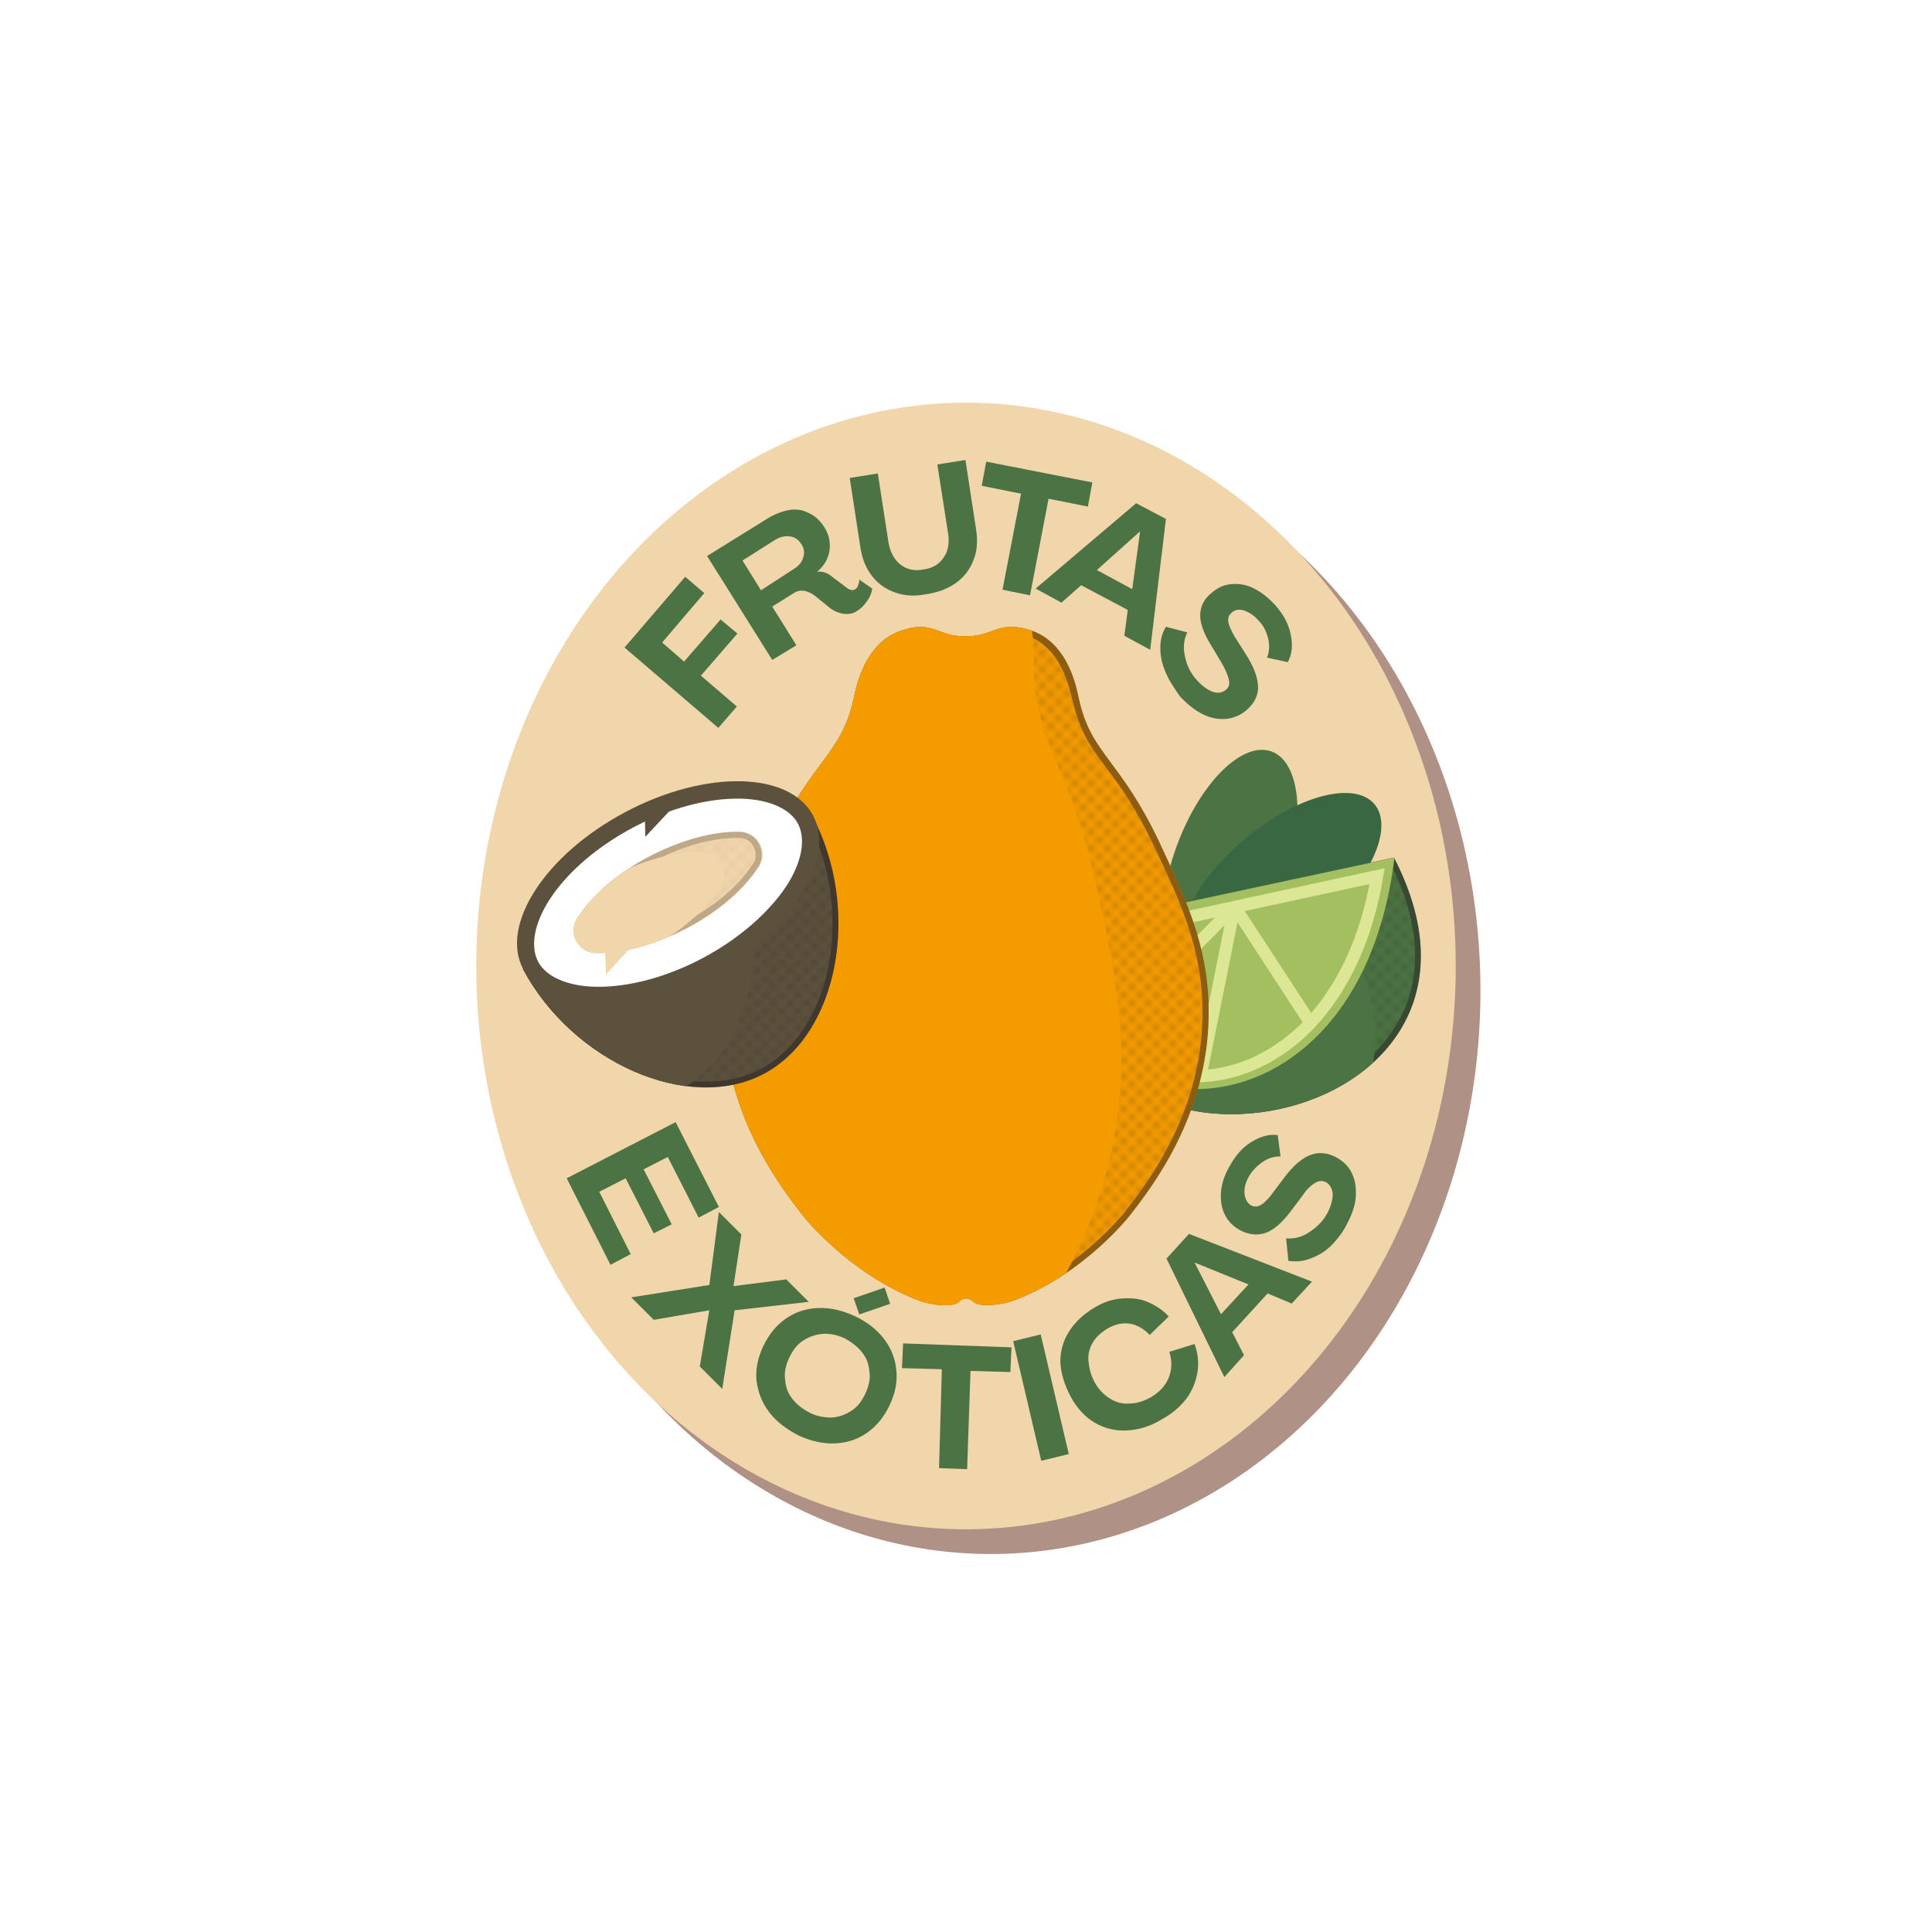 <?xml version="1.0" encoding="utf-8"?>
<!-- Generator: Adobe Illustrator 25.2.0, SVG Export Plug-In . SVG Version: 6.00 Build 0)  -->
<svg version="1.1" id="Layer_2" xmlns="http://www.w3.org/2000/svg" xmlns:xlink="http://www.w3.org/1999/xlink" x="0px" y="0px"
	 viewBox="0 0 344 344" style="enable-background:new 0 0 344 344;" xml:space="preserve">
<style type="text/css">
	.st0{fill:none;}
	.st1{fill:#231F20;}
	.st2{fill:#AF9285;}
	.st3{fill:#F1D5AB;}
	.st4{fill:#4C7343;}
	.st5{fill:#386742;}
	.st6{opacity:0.5;clip-path:url(#SVGID_2_);}
	.st7{fill:url(#SVGID_3_);}
	.st8{clip-path:url(#SVGID_2_);fill:#4C7343;}
	.st9{fill:#A4BF5F;}
	.st10{fill:none;stroke:#DBE795;stroke-width:2.18;stroke-miterlimit:10;}
	.st11{opacity:0.5;clip-path:url(#SVGID_5_);}
	.st12{fill:url(#SVGID_6_);}
	.st13{clip-path:url(#SVGID_5_);fill:#F49B00;}
	.st14{opacity:0.5;clip-path:url(#SVGID_8_);}
	.st15{fill:url(#SVGID_9_);}
	.st16{clip-path:url(#SVGID_8_);fill:#5C513C;}
	.st17{fill:#5C513C;}
	.st18{fill:#FFFFFF;}
	.st19{opacity:0.25;clip-path:url(#SVGID_11_);}
	.st20{fill:url(#SVGID_12_);}
	.st21{clip-path:url(#SVGID_11_);fill:#F1D5AB;}
	.st22{fill:none;stroke:#4C7343;stroke-width:3.052;stroke-miterlimit:10;}
</style>
<pattern  y="344" width="2" height="2" patternUnits="userSpaceOnUse" id="texture_nera_2" viewBox="0 -2 2 2" style="overflow:visible;">
	<g>
		<rect y="-2" class="st0" width="2" height="2"/>
		<circle class="st1" cx="0.7" cy="-1.3" r="0.6"/>
	</g>
</pattern>
<g>
	<g>
		<ellipse class="st2" cx="176.4" cy="176.4" rx="87.2" ry="100.3"/>
	</g>
	<ellipse class="st3" cx="172" cy="172" rx="87.2" ry="100.3"/>
	<g>
		<g>
			<g>
				
					<ellipse transform="matrix(0.342 -0.94 0.94 0.342 -0.931 307.197)" class="st4" cx="218.9" cy="154.3" rx="21.7" ry="10.1"/>
				
					<ellipse transform="matrix(0.766 -0.643 0.643 0.766 -47.693 183.401)" class="st5" cx="228.1" cy="157.2" rx="21.7" ry="10.1"/>
			</g>
			<g>
				<g>
					<defs>
						<path id="SVGID_1_" d="M192.3,164.7c-5.5,26.5,15.1,36.3,33.8,33.1c18.7-3.2,35.4-19.4,22.1-45.1L192.3,164.7z"/>
					</defs>
					<use xlink:href="#SVGID_1_"  style="overflow:visible;fill:#4C7343;"/>
					<clipPath id="SVGID_2_">
						<use xlink:href="#SVGID_1_"  style="overflow:visible;"/>
					</clipPath>
					<g class="st6">
						
							<pattern  id="SVGID_3_" xlink:href="#texture_nera_2" patternTransform="matrix(0.725 -0.725 0.725 0.725 3872.951 -8117.305)"  style="opacity:0.5;">
						</pattern>
						<path class="st7" d="M219.3,197.8c-9.4,0-17.5-3.4-22.3-9.3c-4.7-5.8-6.2-13.8-4.2-23.4l55.2-11.9c5.2,10.3,5.9,19.9,2,27.8
							c-4.1,8.2-13,14.2-23.9,16.1C223.8,197.7,221.5,197.8,219.3,197.8C219.3,197.8,219.3,197.8,219.3,197.8z"/>
						<path class="st1" d="M247.7,154c5,10,5.6,19.3,1.8,26.9c-4,8-12.8,13.9-23.5,15.8c-2.2,0.4-4.4,0.6-6.6,0.6
							c-9.2,0-17.1-3.3-21.8-9.1c-4.5-5.6-6-13.3-4.2-22.5L247.7,154 M248.3,152.7l-55.9,12c-4.9,23.3,10.5,33.7,27,33.7
							c2.3,0,4.6-0.2,6.8-0.6C244.8,194.6,261.6,178.4,248.3,152.7L248.3,152.7z"/>
					</g>
					<path class="st8" d="M184.2,179.1c-5.5,26.5,15.1,36.3,33.8,33.1c18.7-3.2,35.4-19.4,22.1-45.1L184.2,179.1z"/>
				</g>
				<path class="st9" d="M248.3,152.7c-3.5,28.5-20,40.7-34.4,41.2c-14.3,0.5-26.6-10.7-21.6-29.2L248.3,152.7z"/>
				<g>
					<path class="st10" d="M245.2,156l-25.4,5.5l-25.4,5.5c-1.5,6.9-0.5,12.8,2.9,17.4c3.5,4.5,9.2,7.2,15.6,7.2c0,0,0,0,0,0
						c0.3,0,0.6,0,0.8,0c7.1-0.2,14-3.6,19.5-9.3C239.3,175.8,243.4,166.8,245.2,156z"/>
					<g>
						<line class="st10" x1="219.8" y1="161.4" x2="233.3" y2="182.1"/>
						<line class="st10" x1="219.8" y1="161.4" x2="213.8" y2="191.4"/>
						<line class="st10" x1="219.8" y1="161.4" x2="197.3" y2="184.2"/>
					</g>
				</g>
			</g>
		</g>
		<g>
			<defs>
				<path id="SVGID_4_" d="M172,231.2c0.7,0,1.2,0.5,1.3,0.6c1.3,1.1,5.5,0.4,7.1-0.2c12.6-4.7,20.7-15.1,20.7-15.1
					c4-5.1,14.5-18.5,14.1-37.3c-0.2-11.1-4.2-19.4-8.7-29.1c-7.2-15.2-12.2-15.7-14.4-25.7c-0.4-1.9-1.6-8.1-6.3-11.1
					c-1.7-1.1-3.5-1.4-3.9-1.5c-4.4-0.9-5.5,1.6-10.1,1.5c-4.4,0-5.4-2.3-9.6-1.5c-0.3,0.1-2.1,0.4-3.9,1.5c-4.7,3-5.9,9.2-6.3,11.1
					c-2.2,10-7.2,10.6-14.4,25.7c-4.6,9.6-8.5,17.9-8.7,29.1c-0.4,18.8,10.1,32.1,14.1,37.3c0,0,8.1,10.3,20.7,15.1
					c1.6,0.6,5.8,1.4,7.1,0.2C170.8,231.7,171.3,231.2,172,231.2z"/>
			</defs>
			<use xlink:href="#SVGID_4_"  style="overflow:visible;fill:#F49B00;"/>
			<clipPath id="SVGID_5_">
				<use xlink:href="#SVGID_4_"  style="overflow:visible;"/>
			</clipPath>
			<g class="st11">
				
					<pattern  id="SVGID_6_" xlink:href="#texture_nera_2" patternTransform="matrix(0.725 -0.725 0.725 0.725 3870.774 -8116.843)"  style="opacity:0.5;">
				</pattern>
				<path class="st12" d="M168.4,231.8c-1.7,0-3.6-0.5-4.5-0.8c-12.3-4.6-20.4-14.8-20.5-14.9c-3.9-5-14.4-18.3-14-36.9
					c0.2-11,4.2-19.3,8.7-28.8c3.3-7.1,6.2-10.9,8.5-14.1c2.7-3.7,4.7-6.3,5.9-11.8l0.1-0.2c0.5-2.1,1.7-7.8,6-10.5
					c1.4-0.9,2.9-1.3,3.7-1.4c0.6-0.1,1.1-0.2,1.6-0.2c1.3,0,2.2,0.3,3.2,0.7c1.2,0.4,2.6,1,4.7,1l0.1,0c2.1,0,3.5-0.5,4.8-1
					c1.1-0.4,2.1-0.7,3.4-0.7c0.5,0,1.1,0.1,1.7,0.2c1.4,0.3,2.6,0.8,3.7,1.4c4.3,2.8,5.6,8.4,6,10.5l0.1,0.2
					c1.2,5.4,3.2,8.1,5.9,11.8c2.3,3.1,5.2,7,8.5,14.1c4.5,9.6,8.5,17.8,8.7,28.8c0.4,18.6-10.1,31.9-14,36.9l0,0
					c-0.3,0.4-8.3,10.3-20.5,14.9c-0.9,0.3-2.8,0.8-4.5,0.8c-1.3,0-1.8-0.3-2-0.4c-0.2-0.2-0.8-0.8-1.7-0.8c-0.8,0-1.4,0.6-1.6,0.7
					C170.2,231.5,169.7,231.8,168.4,231.8C168.4,231.8,168.4,231.8,168.4,231.8z"/>
				<g>
					<path class="st1" d="M180,112.7c0.5,0,1,0.1,1.6,0.2c1.6,0.3,2.8,0.9,3.5,1.4c4.1,2.7,5.3,8.1,5.8,10.2l0.1,0.2
						c1.2,5.6,3.3,8.4,6,12c2.3,3.1,5.2,7,8.5,14c4.5,9.5,8.4,17.7,8.6,28.6c0.4,18.4-10,31.6-13.9,36.6
						c-0.1,0.1-8.1,10.2-20.2,14.7c-0.8,0.3-2.7,0.7-4.3,0.7c-1,0-1.5-0.2-1.6-0.3c-0.6-0.6-1.3-0.9-2-0.9c-0.7,0-1.4,0.3-2,0.9
						c-0.1,0.1-0.6,0.3-1.6,0.3c-1.6,0-3.5-0.4-4.3-0.7c-12.1-4.6-20.2-14.6-20.2-14.7c-3.9-5-14.3-18.1-13.9-36.6
						c0.2-10.9,4.1-19.1,8.6-28.6c3.3-7,6.2-10.9,8.5-14c2.7-3.6,4.8-6.4,6-12l0.1-0.2c0.4-2.1,1.6-7.5,5.8-10.2
						c1.3-0.9,2.8-1.2,3.5-1.4c0.5-0.1,1-0.1,1.5-0.1c1.2,0,2,0.3,3,0.7c1.3,0.5,2.7,1,4.9,1l0.1,0c2.2,0,3.7-0.5,5-1
						C177.9,113.1,178.8,112.7,180,112.7L180,112.7 M180,111.6c-3,0-4.4,1.7-8.2,1.7c0,0-0.1,0-0.1,0c-3.8,0-5-1.7-7.9-1.7
						c-0.5,0-1.1,0.1-1.7,0.2c-0.3,0.1-2.1,0.4-3.9,1.5c-4.7,3-5.9,9.2-6.3,11.1c-2.2,10-7.2,10.6-14.4,25.7
						c-4.6,9.6-8.5,17.9-8.7,29.1c-0.4,18.8,10.1,32.1,14.1,37.3c0,0,8.1,10.3,20.7,15.1c1,0.4,3,0.8,4.7,0.8c1,0,1.9-0.2,2.4-0.6
						c0.1-0.1,0.6-0.6,1.3-0.6c0,0,0,0,0,0c0.7,0,1.2,0.5,1.3,0.6c0.5,0.4,1.4,0.6,2.4,0.6c1.7,0,3.7-0.4,4.7-0.8
						c12.6-4.7,20.7-15.1,20.7-15.1c4-5.1,14.5-18.5,14.1-37.3c-0.2-11.1-4.2-19.4-8.7-29.1c-7.2-15.2-12.2-15.7-14.4-25.7
						c-0.4-1.9-1.6-8.1-6.3-11.1c-1.7-1.1-3.5-1.4-3.9-1.5C181.2,111.7,180.6,111.6,180,111.6L180,111.6z"/>
				</g>
			</g>
			<path class="st13" d="M131.1,264.9c0.8,0.2,1.3,1,1.4,1.2c1.3,1.9,6.7,1.8,8.9,1.3c16.9-3.8,29.8-16.6,29.8-16.6
				c6.4-6.3,22.9-22.8,27.4-49.5c2.6-15.8-0.1-28.5-3.3-43.2c-5-23.1-11.1-25-11.2-39.7c0-2.8,0.1-11.8-5-17.2c-1.8-2-4-2.9-4.5-3.1
				c-5.2-2.2-7.3,1-12.9-0.2c-5.5-1.1-6.1-4.5-11.6-4.4c-0.4,0-2.8,0.1-5.3,1.3c-6.7,3.2-9.8,11.7-10.8,14.3
				c-5.4,13.7-11.8,13.3-24.7,33.1c-8.2,12.6-15.3,23.4-18.5,39.1c-5.4,26.5,4.1,47.8,7.8,56c0,0,7.4,16.5,21.9,26.1
				c1.8,1.2,6.9,3.3,8.7,2C129.5,265.4,130.3,264.8,131.1,264.9z"/>
		</g>
		<g>
			<g>
				<defs>
					<path id="SVGID_7_" d="M93.1,172.5c8.8,16.6,29.5,25.8,42.9,18.7c13.4-7.1,17.4-29.4,8.6-46L93.1,172.5z"/>
				</defs>
				<use xlink:href="#SVGID_7_"  style="overflow:visible;fill:#5C513C;"/>
				<clipPath id="SVGID_8_">
					<use xlink:href="#SVGID_7_"  style="overflow:visible;"/>
				</clipPath>
				<g class="st14">
					
						<pattern  id="SVGID_9_" xlink:href="#texture_nera_2" patternTransform="matrix(0.725 -0.725 0.725 0.725 3870.774 -8116.843)"  style="opacity:0.5;">
					</pattern>
					<path class="st15" d="M125.8,193.1c-12.1,0-25.4-8.5-31.9-20.4l50.5-26.8c8.3,16.3,4.2,38-8.7,44.8
						C132.8,192.3,129.5,193.1,125.8,193.1C125.8,193.1,125.8,193.1,125.8,193.1z"/>
					<g>
						<path class="st1" d="M144.2,146.8c3.7,7.5,4.9,16.5,3.4,24.8c-1.6,8.6-6,15.4-12.1,18.7c-2.9,1.5-6.1,2.3-9.7,2.3
							c-11.7,0-24.6-8.2-31.1-19.6L144.2,146.8 M144.7,145.2l-51.6,27.3c6.7,12.7,20.5,21.2,32.6,21.2c3.7,0,7.2-0.8,10.3-2.4
							C149.5,184.2,153.5,161.8,144.7,145.2L144.7,145.2z"/>
					</g>
				</g>
				<path class="st16" d="M78.2,175.3c8.8,16.6,29.5,25.8,42.9,18.7c13.4-7.1,17.4-29.4,8.6-46L78.2,175.3z"/>
			</g>
			<g>
				
					<ellipse transform="matrix(0.884 -0.468 0.468 0.884 -60.506 74.07)" class="st17" cx="118.9" cy="158.9" rx="29.2" ry="16.2"/>
				<path class="st18" d="M125.1,170.6c-6.4,3.4-13.2,5.2-19,5.1c-5.1-0.1-8.9-1.8-10.3-4.5s-0.7-6.8,2.1-11.1
					c3.2-4.9,8.5-9.4,14.9-12.8c6.4-3.4,13.2-5.2,19-5.1c5.1,0.1,8.9,1.8,10.3,4.5s0.7,6.8-2.1,11.1
					C136.8,162.6,131.5,167.2,125.1,170.6z"/>
				<g>
					<defs>
						<path id="SVGID_10_" d="M122.3,165.3c-5.6,2.9-11.3,4.5-16.1,4.4c0,0-0.1,0-0.1,0c-3.2-0.1-5.1-3.6-3.3-6.3c0,0,0-0.1,0.1-0.1
							c2.6-4,7.1-7.9,12.7-10.8c5.6-2.9,11.3-4.5,16.1-4.4c0,0,0.1,0,0.1,0c3.2,0.1,5.1,3.6,3.3,6.3c0,0,0,0.1-0.1,0.1
							C132.4,158.5,127.9,162.3,122.3,165.3z"/>
					</defs>
					<use xlink:href="#SVGID_10_"  style="overflow:visible;fill:#F1D5AB;"/>
					<clipPath id="SVGID_11_">
						<use xlink:href="#SVGID_10_"  style="overflow:visible;"/>
					</clipPath>
					<g class="st19">
						
							<pattern  id="SVGID_12_" xlink:href="#texture_nera_2" patternTransform="matrix(0.725 -0.725 0.725 0.725 3870.774 -8116.843)"  style="opacity:0.25;">
						</pattern>
						<path class="st20" d="M106.1,169.1c-1.3,0-2.4-0.7-3-1.9c-0.6-1.1-0.6-2.5,0.1-3.6l0.1-0.1c2.6-3.9,7-7.7,12.5-10.6
							c5.3-2.8,10.8-4.3,15.4-4.3l0.5,0c1.3,0,2.4,0.7,3,1.9s0.6,2.5-0.1,3.6l-0.1,0.1c-2.6,3.9-7,7.7-12.5,10.6
							c-5.3,2.8-10.8,4.3-15.4,4.3L106.1,169.1z"/>
						<g>
							<path class="st1" d="M131.2,149.2L131.2,149.2c0.1,0,0.3,0,0.4,0l0.1,0c1.1,0,2,0.6,2.5,1.6c0.5,1,0.5,2.1-0.1,3l-0.1,0.1
								c-2.5,3.9-6.9,7.6-12.3,10.4c-5.2,2.8-10.6,4.3-15.1,4.3c-0.1,0-0.3,0-0.4,0l-0.1,0c-1.1,0-2-0.6-2.5-1.6
								c-0.5-1-0.5-2.1,0.1-3l0.1-0.1c2.5-3.9,6.9-7.6,12.3-10.4C121.3,150.7,126.6,149.2,131.2,149.2 M131.2,148.1
								c-4.7,0-10.2,1.6-15.6,4.4c-5.6,2.9-10.1,6.8-12.7,10.8c0,0,0,0.1-0.1,0.1c-1.7,2.7,0.2,6.2,3.3,6.3c0,0,0.1,0,0.1,0
								c0.1,0,0.3,0,0.4,0c4.7,0,10.2-1.6,15.6-4.4c5.6-2.9,10.1-6.8,12.7-10.8c0,0,0-0.1,0.1-0.1c1.7-2.7-0.2-6.2-3.3-6.3
								c0,0-0.1,0-0.1,0C131.4,148.1,131.3,148.1,131.2,148.1L131.2,148.1z"/>
						</g>
					</g>
					<path class="st21" d="M115.5,168.9c-5.6,2.9-11.3,4.5-16.1,4.4c0,0-0.1,0-0.1,0c-3.2-0.1-5.1-3.6-3.3-6.3c0,0,0-0.1,0.1-0.1
						c2.6-4,7.1-7.9,12.7-10.8c5.6-2.9,11.3-4.5,16.1-4.4c0,0,0.1,0,0.1,0c3.2,0.1,5.1,3.6,3.3,6.3c0,0,0,0.1-0.1,0.1
						C125.6,162.1,121.1,166,115.5,168.9z"/>
				</g>
				<polygon class="st17" points="114.8,144.2 114.9,149 120.8,142.7 				"/>
				<polygon class="st3" points="107.7,168.6 107.9,173.5 113.8,167.1 				"/>
			</g>
		</g>
	</g>
	<g>
		<g>
			<path class="st4" d="M120.3,199.8l7.7,15.1l-3.6,1.9l-5.5-10.8l-4.3,2.2l5,9.8l-3.2,1.6l-5-9.8l-4.7,2.4l5.6,11.1l-3.6,1.9
				l-7.8-15.4L120.3,199.8z"/>
			<path class="st4" d="M126.3,228.8l1.7-13l4,4l-1.4,9.2l9.4-1.2l4,4l-13.2,1.5l-2.2,14l-4-4l1.7-10l-9.9,1.7l-4-4L126.3,228.8z"/>
			<path class="st4" d="M137,251.5c-1.3-1.7-2-3.5-2.3-5.6c-0.2-2,0.2-4.1,1.2-6.2c1-2.1,2.3-3.7,4-4.9c1.7-1.2,3.6-1.8,5.7-1.9
				c2.1-0.1,4.3,0.4,6.5,1.4s4,2.4,5.3,4.1s2,3.5,2.2,5.6s-0.2,4.1-1.2,6.2s-2.3,3.7-4,4.9c-1.7,1.2-3.6,1.8-5.7,1.9
				c-2.1,0.1-4.3-0.4-6.5-1.4C140.1,254.5,138.3,253.2,137,251.5z M148.1,252.4c1.3-0.1,2.4-0.5,3.5-1.2s1.9-1.8,2.5-3.1
				c0.6-1.3,0.9-2.6,0.7-3.9c-0.1-1.3-0.5-2.4-1.3-3.4c-0.8-1-1.8-1.8-3.1-2.5c-1.3-0.6-2.6-0.9-3.9-0.8c-1.3,0.1-2.4,0.5-3.5,1.2
				s-1.9,1.8-2.5,3.1s-0.9,2.6-0.7,3.9c0.1,1.3,0.5,2.4,1.3,3.4s1.8,1.8,3.2,2.5C145.5,252.2,146.8,252.4,148.1,252.4z M152.6,232
				l5-1.8l0.3,1.1l-5,1.8L152.6,232z"/>
			<path class="st4" d="M167.7,243.8l-7.1-0.2l0.2-4.4l19.3,0.7l-0.2,4.4l-7.1-0.2l-0.6,17.5l-5-0.2L167.7,243.8z"/>
			<path class="st4" d="M180.4,238.8l4.9-1.2l5,21.3l-4.9,1.2L180.4,238.8z"/>
			<path class="st4" d="M200.6,254.7c-2.1,0.1-4-0.4-5.7-1.4c-1.7-1-3.2-2.6-4.3-4.7c-1.1-2.1-1.7-4.1-1.8-6.1c0-2,0.5-3.8,1.6-5.5
				c1.1-1.7,2.6-3.1,4.7-4.3c1.5-0.9,3.1-1.4,4.7-1.5s3.1,0,4.5,0.6c1.4,0.6,2.7,1.4,3.8,2.6l-3.4,3.3c-1-1.1-2.1-1.7-3.4-2
				c-1.3-0.2-2.6,0-4,0.8c-1.2,0.7-2.1,1.5-2.7,2.5c-0.6,1-0.9,2.1-0.8,3.3c0.1,1.2,0.4,2.5,1.1,3.8c0.7,1.3,1.6,2.2,2.7,2.9
				c1.1,0.7,2.2,1,3.5,0.9c1.3,0,2.5-0.4,3.8-1.1c1.5-0.9,2.6-2,3.2-3.5c0.6-1.5,0.6-3,0.1-4.6l4.5-1.4c0.6,1.7,0.8,3.4,0.5,5.1
				s-0.9,3.2-2,4.7c-1.1,1.4-2.5,2.6-4.3,3.6C204.8,254,202.7,254.6,200.6,254.7z"/>
			<path class="st4" d="M207.7,224.1l4-4.4l21.9,8.5l-3.6,3.9l-4.3-1.8l-6.3,6.9l2.1,4.1l-3.5,3.9L207.7,224.1z M222.3,228.7
				l-9.6-3.9l0,0l4.7,9.2L222.3,228.7z"/>
			<path class="st4" d="M237,221.8c-1.1,1.1-2.4,1.8-3.7,2.3c-1.3,0.5-2.6,0.6-3.9,0.4l-0.4-4c1.4,0.1,2.8-0.2,4.1-1.1
				c1.4-0.9,2.5-2,3.3-3.5c0.6-1.2,0.9-2.3,0.9-3.3c-0.1-1-0.5-1.7-1.2-2.1c-0.6-0.3-1.2-0.3-1.9,0.1c-0.7,0.4-1.5,1.1-2.3,2.3
				l-2.1,2.8c-1.5,2-3,3.3-4.4,3.8c-1.4,0.5-2.9,0.4-4.5-0.4c-1.3-0.7-2.2-1.6-2.8-2.8c-0.6-1.2-0.8-2.5-0.7-4
				c0.1-1.5,0.6-3,1.5-4.6c1-1.8,2.2-3.3,3.8-4.3c1.6-1,3.2-1.5,4.8-1.3l0.5,3.8c-1.1,0-2.2,0.3-3.2,1s-1.9,1.6-2.5,2.7
				c-0.6,1.1-0.8,2.1-0.7,3c0.1,0.9,0.5,1.6,1.1,2c0.6,0.3,1.1,0.3,1.7,0c0.6-0.3,1.3-1,2-1.9l2.1-2.8c1.6-2.2,3.2-3.6,4.7-4.2
				c1.5-0.6,3-0.5,4.6,0.3c1.3,0.7,2.3,1.6,2.9,2.9c0.6,1.2,0.8,2.6,0.7,4.2c-0.1,1.6-0.7,3.2-1.6,4.9
				C239.1,219.4,238.1,220.7,237,221.8z"/>
		</g>
		<g>
			<path class="st4" d="M111.2,115.3l10.8-12.6l3.4,2.9l-7.5,8.8l3.9,3.4l6.5-7.5l3,2.5l-6.5,7.5l6.4,5.5l-3.3,3.8L111.2,115.3z"/>
			<path class="st4" d="M150.3,109.3c-0.9-0.1-1.8-0.5-2.6-1.1l-2.7-2.2c-0.6-0.4-1.2-0.7-1.8-0.8c-0.6-0.1-1.2,0-1.7,0.3l-4,2.5
				l4.3,6.9l-4.3,2.6L125.9,99l10.8-6.7c1.3-0.8,2.7-1.3,3.9-1.5s2.4,0,3.5,0.6c1.1,0.5,2,1.4,2.7,2.5c0.8,1.3,1.1,2.7,0.9,4.1
				s-0.9,2.7-2.2,3.8l0,0c1-0.1,1.9,0.2,2.8,1l2.4,1.8c0.6,0.5,1.2,0.6,1.6,0.3c0.2-0.1,0.4-0.4,0.5-0.7c0.1-0.3,0.2-0.6,0.2-1
				l2.3,1.6c-0.1,0.8-0.4,1.5-0.9,2.2s-1,1.3-1.7,1.7C152.1,109.2,151.2,109.4,150.3,109.3z M141.2,101.4c1-0.6,1.6-1.3,1.8-2.1
				c0.3-0.8,0.2-1.6-0.3-2.4c-0.5-0.8-1.2-1.3-2.1-1.4c-0.9-0.1-1.8,0.1-2.7,0.7l-5.7,3.6l3.3,5.3L141.2,101.4z"/>
			<path class="st4" d="M159.4,105.5c-1.7-0.6-3-1.5-4.1-2.9c-1.1-1.4-1.8-3.1-2.1-5.1l-1.9-12.4l5-0.8l1.9,12.3
				c0.3,1.7,1,3,2.1,3.9c1.1,0.9,2.5,1.2,4.1,0.9c1.6-0.2,2.8-0.9,3.6-2.1c0.8-1.1,1.1-2.6,0.8-4.4l-1.9-12.2l5-0.8l1.9,12.4
				c0.3,2,0.2,3.9-0.5,5.5c-0.6,1.6-1.6,2.9-3.1,4c-1.4,1-3.2,1.7-5.3,2C162.9,106.2,161,106.1,159.4,105.5z"/>
			<path class="st4" d="M181.8,87.9l-7-1.4l0.8-4.3l18.9,3.7l-0.8,4.3l-7-1.4l-3.3,17.2l-4.9-1L181.8,87.9z"/>
			<path class="st4" d="M202.3,89.6l5.3,2.8l-2.8,23.3l-4.6-2.5l0.6-4.6l-8.3-4.4l-3.5,3.1l-4.6-2.5L202.3,89.6z M201.6,104.9
				l1.4-10.3l0,0l-7.7,6.9L201.6,104.9z"/>
			<path class="st4" d="M207.5,119.6c-0.6-1.4-0.9-2.8-0.9-4.2c0-1.4,0.3-2.7,1-3.8l3.8,1c-0.6,1.2-0.8,2.7-0.4,4.3
				c0.3,1.6,1,3,2.2,4.3c0.9,1,1.9,1.7,2.8,2c1,0.3,1.7,0.1,2.3-0.4c0.5-0.4,0.7-1,0.5-1.8s-0.6-1.8-1.3-3l-1.8-3
				c-1.3-2.1-2-3.9-2-5.4c0-1.5,0.6-2.9,2-4c1.1-1,2.3-1.5,3.6-1.6c1.3-0.1,2.7,0.1,4,0.8c1.4,0.7,2.6,1.7,3.8,3
				c1.4,1.6,2.3,3.2,2.7,5.1s0.3,3.5-0.5,5l-3.7-0.8c0.4-1,0.5-2.2,0.2-3.4c-0.3-1.2-0.8-2.3-1.7-3.2c-0.8-0.9-1.7-1.5-2.6-1.8
				c-0.9-0.3-1.7-0.1-2.2,0.4c-0.5,0.4-0.7,1-0.6,1.6c0.1,0.7,0.5,1.5,1.1,2.6l1.9,3c1.5,2.3,2.2,4.2,2.3,5.8c0.1,1.6-0.6,3-1.9,4.2
				c-1.1,1-2.3,1.5-3.7,1.7c-1.4,0.1-2.8-0.1-4.2-0.8s-2.8-1.8-4.1-3.2C209,122.4,208.1,121.1,207.5,119.6z"/>
		</g>
	</g>
	<line class="st22" x1="152.5" y1="232.6" x2="158" y2="230.7"/>
</g>
</svg>
